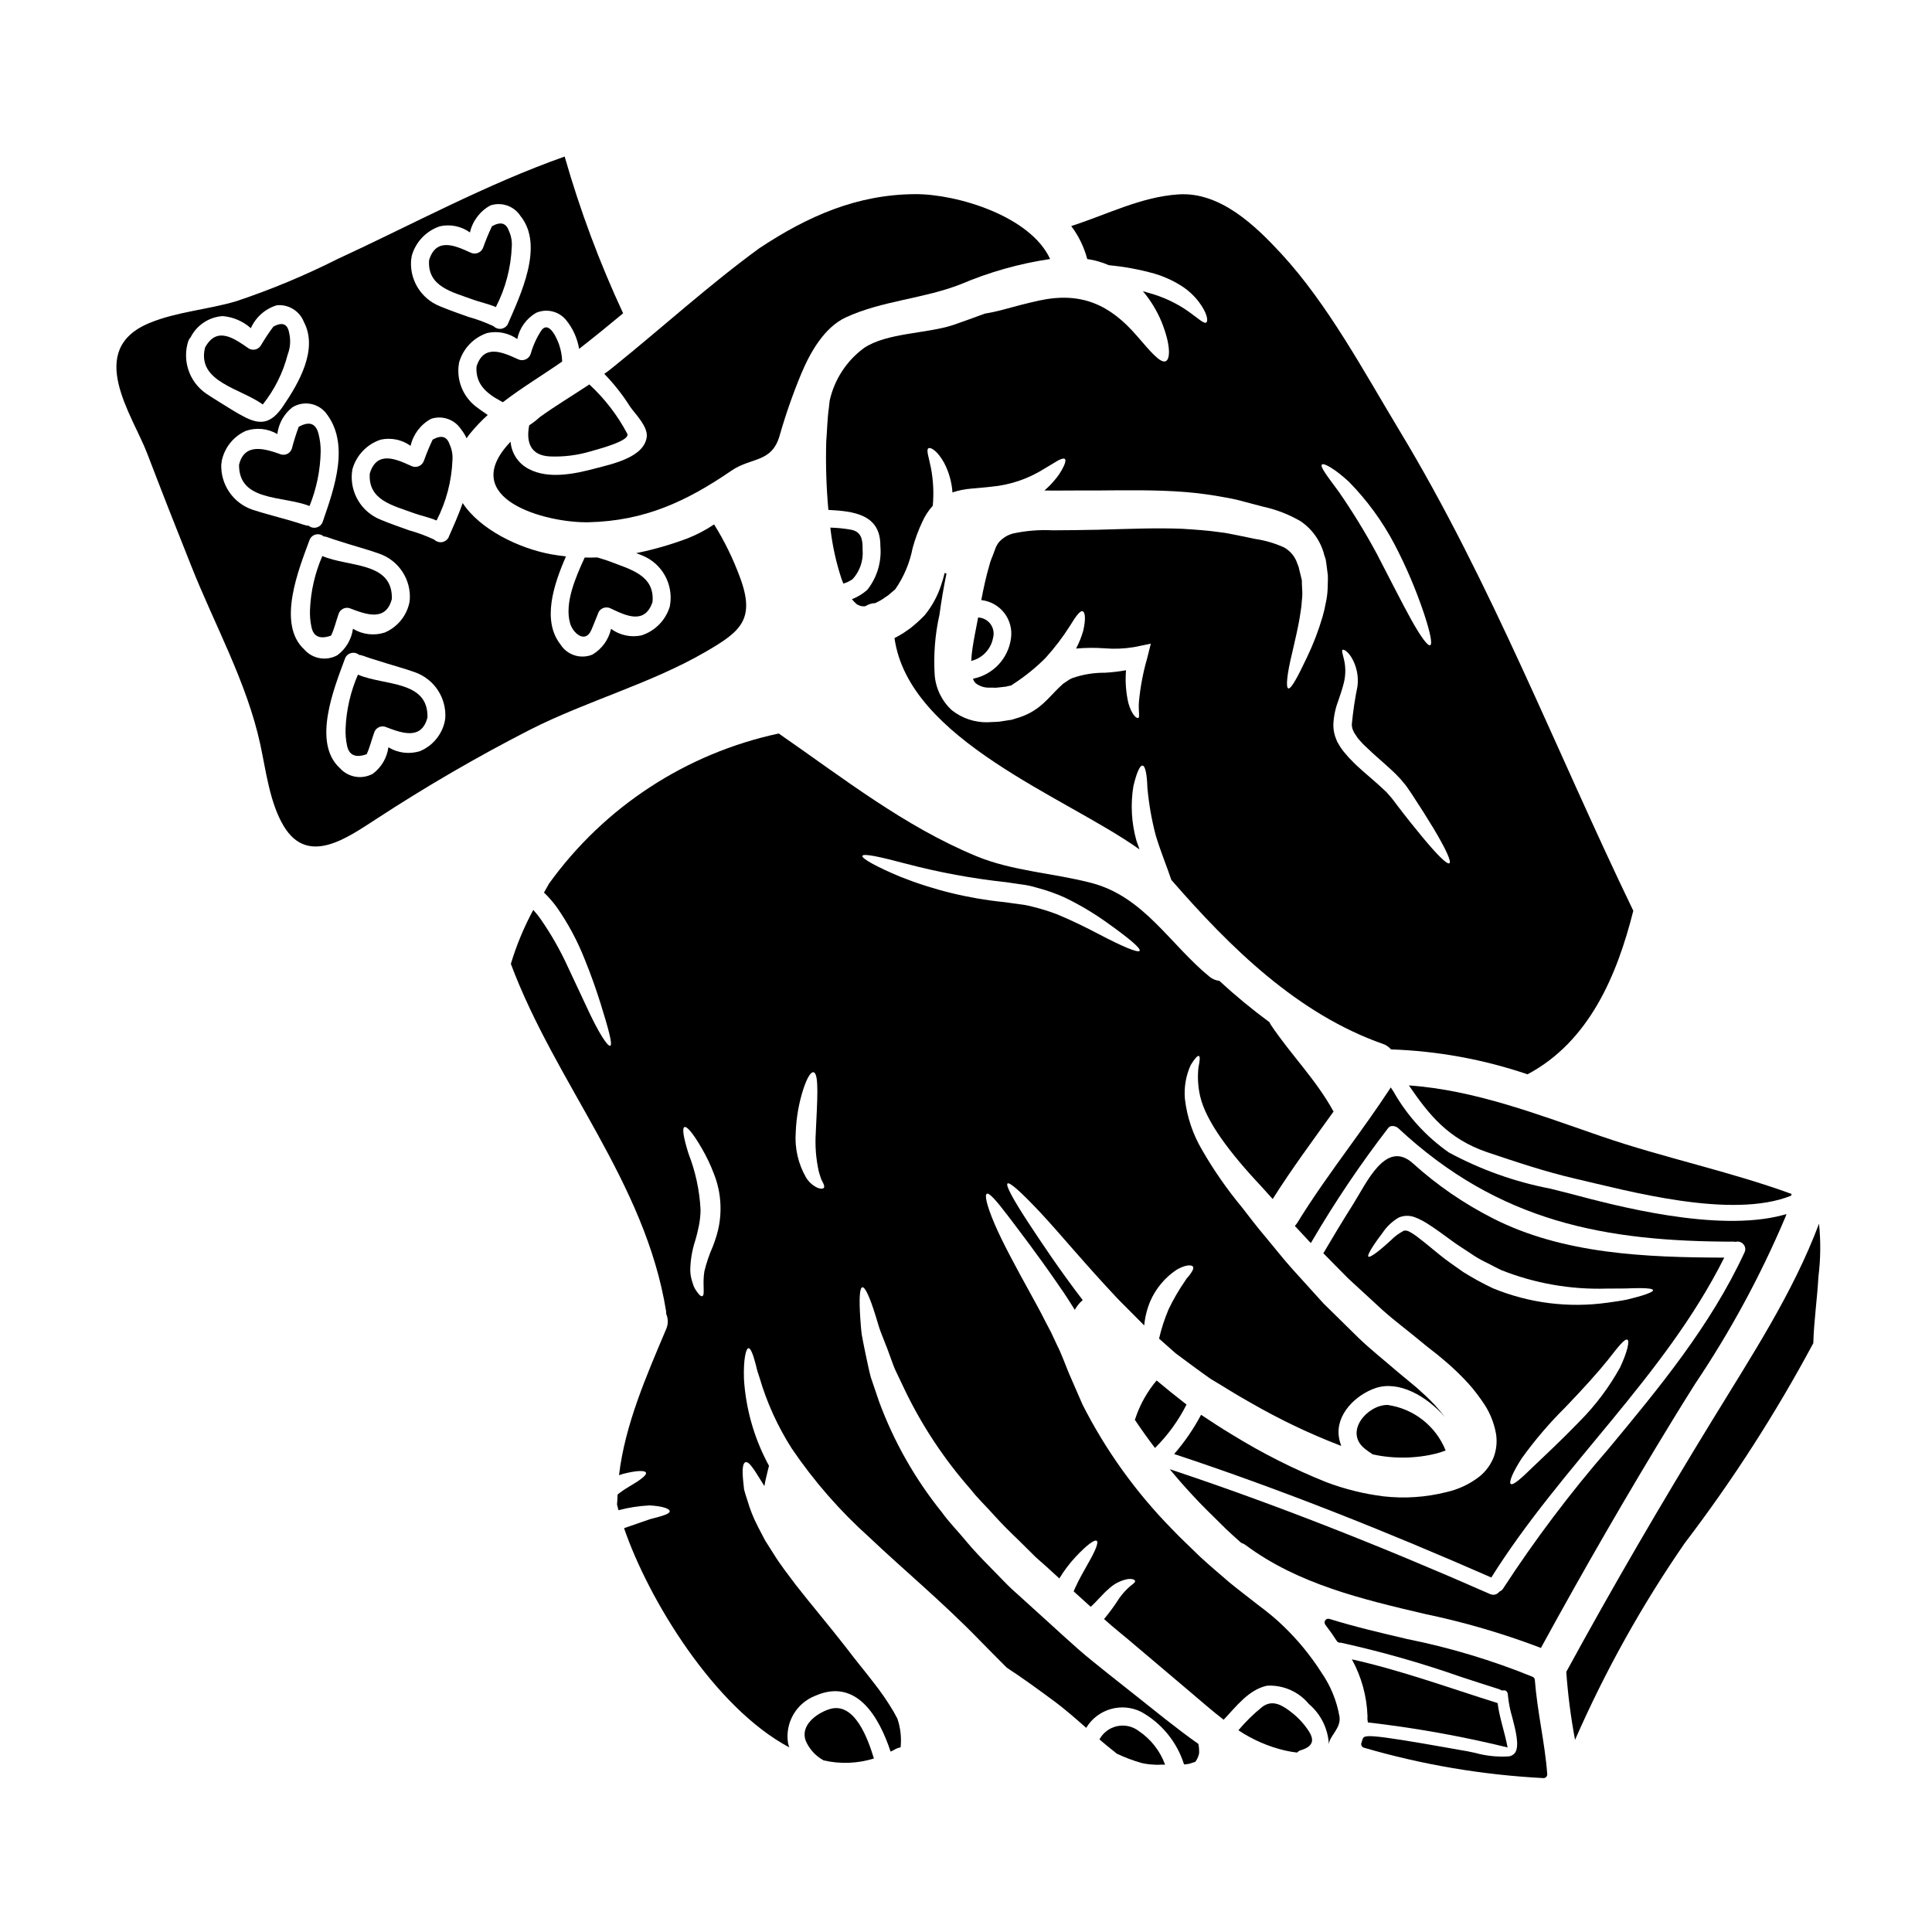 <?xml version="1.0" encoding="UTF-8"?>
<!-- Uploaded to: SVG Repo, www.svgrepo.com, Generator: SVG Repo Mixer Tools -->
<svg fill="#000000" width="800px" height="800px" version="1.1" viewBox="144 144 512 512" xmlns="http://www.w3.org/2000/svg">
 <g>
  <path d="m295.05 309.08c0.723 2.672 4.023 5.598 5.656 1.891 0.691-1.574 1.289-3.238 1.969-4.84v-0.004c0.68-1.102 2.102-1.473 3.234-0.852 3.898 1.855 8.988 4.367 11.02-1.758 0.629-7.168-6.066-8.66-11.414-10.75-0.879-0.348-2.043-0.66-3.234-1.039-1.102 0.031-2.199 0.062-3.332 0.031-2.469 5.356-5.34 12.051-3.898 17.32z"/>
  <path d="m287.54 231.45c-1.285 1.938-2.258 4.062-2.891 6.301-0.215 0.688-0.727 1.246-1.395 1.52-0.672 0.273-1.426 0.234-2.062-0.109-3.938-1.789-8.988-4.117-10.906 1.969-0.316 4.527 2.484 7.043 6.348 9.117 0.188 0.094 0.395 0.219 0.629 0.348 5-3.863 10.496-7.137 15.715-10.781-0.035-1.5-0.301-2.984-0.785-4.402-0.406-1.258-2.543-6.539-4.652-3.961z"/>
  <path d="m304.14 243.08c2.582 2.652 4.879 5.57 6.852 8.707 1.383 1.969 4.746 5.25 4.402 8.02-0.723 5.438-9.211 7.168-13.609 8.328-5.344 1.445-12.477 2.926-17.633 0.156h-0.004c-2.762-1.402-4.594-4.144-4.84-7.231-14.52 15.18 9.492 21.594 20.684 21.34 14.836-0.344 25.93-5.512 37.844-13.668 5.277-3.617 10.656-2.012 12.762-9.242 1.59-5.566 3.496-11.035 5.715-16.379 2.293-5.512 6.066-12.352 11.883-15.023 9.648-4.434 20.469-4.871 30.426-8.77 7.574-3.223 15.527-5.469 23.672-6.676-5.215-11.379-24.672-17.223-35.676-17.191-15.523 0.062-28.539 5.844-41.301 14.273-13.453 9.805-25.742 21.027-38.691 31.461-0.789 0.672-1.633 1.301-2.484 1.895z"/>
  <path d="m289.71 264.96c3.656 0.152 7.309-0.305 10.816-1.348 2.106-0.629 10.906-2.863 9.648-4.777v-0.004c-2.578-4.848-5.957-9.227-9.996-12.949-4.367 2.894-8.926 5.629-13.137 8.66-0.867 0.801-1.805 1.527-2.797 2.168-0.852 4.387 0.25 7.973 5.465 8.25z"/>
  <path d="m369.61 284.39c-1.836-0.332-3.695-0.523-5.562-0.566 0.031 0.188 0.031 0.395 0.062 0.566 0.527 4.379 1.484 8.695 2.859 12.887 0.156 0.473 0.348 0.91 0.535 1.383v-0.004c0.875-0.258 1.703-0.656 2.449-1.18 1.93-2.117 2.887-4.941 2.644-7.797 0.031-2.496-0.191-4.695-2.988-5.289z"/>
  <path d="m220.25 237.93c0.691-1.793 0.828-3.754 0.391-5.629-0.395-2.453-1.789-3.047-4.18-1.758-1.191 1.59-2.297 3.25-3.301 4.965-0.316 0.543-0.836 0.938-1.441 1.094-0.609 0.16-1.254 0.07-1.793-0.246-3.836-2.668-8.484-6.066-11.598-0.215-2.199 9.113 9.445 10.75 15.309 15.055h-0.004c3.117-3.906 5.371-8.426 6.617-13.266z"/>
  <path d="m269.38 223.41c1.602 0.598 4.023 1.102 6.035 1.969h-0.004c2.559-4.973 3.996-10.441 4.215-16.027 0.105-1.449-0.168-2.902-0.789-4.215-0.719-2.074-2.199-2.453-4.465-1.18-0.855 1.805-1.617 3.652-2.289 5.535-0.215 0.691-0.727 1.25-1.395 1.523-0.672 0.273-1.43 0.23-2.066-0.109-3.938-1.789-9.02-4.117-10.906 2.012-0.535 7.129 6.254 8.48 11.664 10.492z"/>
  <path d="m461.85 542.18c1.328 1.379 2.703 2.731 4.039 4.039 1.027 1.004 2.047 2.004 3.039 3.008 1.012 0.961 2.043 1.891 3.062 2.801l0.844 0.758 0.152 0.094v0.004c0.406 0.137 0.793 0.336 1.141 0.594 13.844 10.316 30.867 14.328 47.328 18.203 10.387 2.16 20.586 5.129 30.508 8.883l0.395 0.168 0.211-0.395c11.242-20.574 22.934-40.797 34.75-60.105 1.961-3.203 3.949-6.402 5.965-9.594v0.004c9.316-13.871 17.289-28.602 23.809-43.984l0.352-0.906-0.934 0.25c-17.535 4.699-44.648-2.543-56.234-5.629-1.77-0.461-3.602-0.914-5.457-1.379v0.004c-9.395-1.805-18.461-5.039-26.875-9.594-6.039-4.231-11.059-9.758-14.688-16.18l-0.695-1.047-0.395 0.621c-3.41 5.195-7.113 10.316-10.688 15.273-4.656 6.453-9.477 13.125-13.703 20.023-0.121 0.172-0.234 0.32-0.355 0.469l-0.27 0.332 0.438 0.465c1.086 1.18 2.199 2.391 3.344 3.59l0.453 0.473 0.332-0.559 0.004-0.004c6.09-10.406 12.836-20.41 20.191-29.961 0.242-0.301 0.602-0.48 0.984-0.492 0.594-0.031 1.172 0.164 1.625 0.547 26.766 24.969 54.957 30.086 89.062 30.098h0.004c0.102 0.035 0.207 0.051 0.312 0.051l0.152-0.02h0.004c0.727-0.172 1.492 0.086 1.965 0.664 0.531 0.586 0.648 1.438 0.297 2.144-8.98 19.434-22.719 35.992-36.004 52v-0.004c-10.176 11.719-19.531 24.125-27.996 37.133-0.203 0.324-0.504 0.578-0.859 0.719l-0.168 0.125v0.004c-0.555 0.719-1.531 0.961-2.359 0.59-29.707-13.07-57.723-24.008-83.273-32.547l-1.676-0.562 1.141 1.348c1.945 2.336 4.156 4.777 6.727 7.484z"/>
  <path d="m445.05 519.4c-0.066 0.297-0.172 0.582-0.316 0.848 1.664 2.481 3.457 4.996 5.344 7.477l0.004 0.004c3.391-3.359 6.211-7.242 8.359-11.504-2.754-2.137-5.406-4.273-7.922-6.379l-0.004-0.004c-2.383 2.828-4.234 6.066-5.465 9.559z"/>
  <path d="m507.79 529.43c5.586 1.211 11.379 1.125 16.926-0.25 0.848-0.246 1.664-0.5 2.391-0.789-1.277-3.188-3.375-5.984-6.078-8.105-2.707-2.117-5.922-3.488-9.324-3.965-5.406 0-11.473 7.106-6.102 11.535 0.703 0.562 1.434 1.086 2.188 1.574z"/>
  <path d="m407.17 313.05c0.344-1.258 0.098-2.606-0.672-3.66-0.773-1.055-1.984-1.699-3.289-1.746-0.062 0.285-0.094 0.566-0.156 0.852-0.535 2.754-0.977 4.934-1.32 7.227-0.188 1.18-0.285 2.363-0.348 3.43v-0.004c2.961-0.719 5.223-3.106 5.785-6.098z"/>
  <path d="m470.5 524.18c-2.754-1.637-5.512-3.461-8.203-5.25-1.973 3.727-4.367 7.219-7.137 10.402 28.34 9.367 56.68 20.715 84.051 32.723 18.641-29.738 45.953-53.246 61.73-84.773-20.652-0.062-42.652-0.883-61.355-10.434h0.004c-7.656-3.879-14.758-8.766-21.121-14.523-7.199-6.508-12.262 5.094-15.938 10.906-2.703 4.273-5.281 8.551-7.828 12.891 2.168 2.231 4.367 4.434 6.664 6.754 2.926 2.703 5.945 5.473 9.02 8.301 3.148 2.824 6.789 5.512 10.234 8.391 0.848 0.691 1.855 1.539 2.574 2.074 0.977 0.723 1.918 1.508 2.863 2.293v0.004c1.941 1.594 3.793 3.293 5.547 5.09 1.895 1.902 3.606 3.973 5.117 6.191 1.91 2.606 3.191 5.617 3.746 8.801 0.328 2.106 0.102 4.262-0.664 6.254-0.797 1.965-2.086 3.699-3.738 5.031-2.609 2.023-5.637 3.441-8.863 4.148-5.402 1.348-11 1.719-16.531 1.098-5.18-0.648-10.266-1.902-15.148-3.742-8.691-3.481-17.062-7.707-25.023-12.629zm102.85-17.82c-2.891 5.238-6.496 10.051-10.719 14.297-4.777 4.938-9.211 9.086-12.355 12.07-3.172 3.109-5.309 5-5.902 4.527-0.566-0.395 0.473-3.051 2.953-6.852 3.445-4.781 7.285-9.273 11.473-13.422 4.684-4.871 8.66-9.273 11.379-12.668 2.641-3.398 4.367-5.598 5.094-5.281 0.621 0.254 0.059 3.113-1.922 7.328zm-33.695-20.949c-2.707-1.277-5.336-2.715-7.871-4.305-2.262-1.633-4.328-2.953-6.481-4.746-1.969-1.602-3.801-3.148-5.469-4.402h0.004c-0.727-0.586-1.508-1.102-2.328-1.539-0.434-0.258-0.945-0.355-1.445-0.285-1.293 0.668-2.473 1.539-3.488 2.578-1.098 1.008-2.106 1.887-2.953 2.578-1.668 1.352-2.734 1.949-2.988 1.727-0.25-0.219 0.285-1.352 1.477-3.148 0.598-0.883 1.355-1.969 2.293-3.176 1.098-1.641 2.547-3.016 4.246-4.019 1.387-0.602 2.961-0.625 4.367-0.062 1.156 0.449 2.262 1.016 3.301 1.695 2.012 1.258 3.938 2.703 5.973 4.18 1.758 1.355 4.211 2.828 6.41 4.328 1.121 0.719 2.285 1.359 3.492 1.918 1.18 0.598 2.328 1.227 3.582 1.828 8.879 3.539 18.391 5.219 27.945 4.93 1.855 0 3.543-0.031 5.062-0.031 1.477-0.062 2.797-0.094 3.863-0.094 2.137 0 3.367 0.188 3.43 0.535 0.062 0.348-1.07 0.883-3.148 1.508-1.035 0.316-2.293 0.629-3.801 1.008-1.508 0.316-3.238 0.535-5.188 0.82v-0.004c-10.258 1.438-20.711 0.121-30.285-3.82z"/>
  <path d="m228.98 263.77c0.027-1.566-0.152-3.133-0.535-4.652-0.688-2.926-2.422-3.582-5.277-2.012h-0.004c-0.691 1.863-1.289 3.762-1.793 5.688-0.164 0.602-0.562 1.113-1.105 1.422-0.539 0.305-1.184 0.383-1.785 0.215-4.305-1.543-9.684-3.207-11.129 2.731-0.094 9.84 11.598 8.145 18.668 10.938l0.004 0.004c1.844-4.559 2.848-9.414 2.957-14.332z"/>
  <path d="m452.93 239.72c-1.383 0.598-3.898-2.363-7.543-6.602-7.199-8.391-14.84-11.852-25.898-9.492-3.43 0.754-6.664 1.602-9.492 2.391-1.656 0.453-3.336 0.82-5.031 1.102-2.754 1.004-5.512 2.043-8.391 3.016-6.883 2.293-17.664 2.043-23.617 6.098-4.609 3.391-7.836 8.336-9.082 13.926-0.062 0.66-0.125 1.258-0.219 1.969-0.395 2.703-0.441 5.66-0.691 8.863h-0.004c-0.172 6.051 0.02 12.105 0.566 18.137 6.57 0.348 13.863 1.102 13.777 9.555 0.383 4.176-0.855 8.34-3.461 11.629-1.195 1.07-2.582 1.914-4.086 2.481 0.402 0.492 0.844 0.945 1.324 1.355 0.406 0.242 0.852 0.414 1.316 0.5 0.312 0.047 0.629 0.047 0.941 0 0.77-0.496 1.66-0.777 2.578-0.816 0.219-0.086 0.43-0.191 0.629-0.312 0.438-0.195 0.859-0.43 1.262-0.691l1.574-1.066c0.625-0.535 1.223-1.07 1.855-1.574l-0.004-0.004c2.289-3.281 3.863-7.008 4.621-10.938 0.648-2.371 1.5-4.684 2.547-6.91 0.695-1.578 1.641-3.031 2.797-4.309 0.309-3.371 0.141-6.766-0.5-10.09-0.535-2.703-1.324-4.777-0.629-5.156 0.598-0.312 2.328 0.66 4.117 3.836h-0.004c1.285 2.441 2.047 5.121 2.234 7.875 1.609-0.531 3.277-0.871 4.965-1.004 1.789-0.156 3.707-0.316 5.277-0.504h0.004c4.953-0.445 9.734-2.051 13.957-4.684 1.539-0.914 2.828-1.695 3.769-2.262 0.945-0.504 1.574-0.629 1.824-0.395 0.246 0.234 0.156 0.883-0.281 1.855v-0.004c-0.672 1.434-1.555 2.758-2.609 3.938-0.77 0.926-1.621 1.777-2.547 2.547 0.789 0 1.574 0.031 2.328 0.031 4.023-0.031 7.981-0.031 11.879-0.031 7.703-0.062 15.465-0.188 22.914 0.395v-0.004c3.668 0.297 7.32 0.789 10.938 1.477 1.75 0.297 3.481 0.691 5.188 1.184 1.633 0.441 3.203 0.852 4.777 1.254 3.469 0.754 6.801 2.051 9.867 3.836 3.141 2.133 5.383 5.344 6.297 9.023l0.188 0.562 0.094 0.316 0.062 0.156 0.062 0.316c0 0.062 0.156 1.066 0.156 1.066 0.094 0.66 0.156 1.289 0.25 1.969l0.125 0.941 0.008 1.195c-0.031 0.75-0.031 1.508-0.062 2.262-0.047 1.355-0.227 2.703-0.535 4.023-0.211 1.176-0.484 2.34-0.816 3.484-1.074 3.672-2.445 7.25-4.098 10.695-2.637 5.566-4.242 8.484-4.965 8.301-0.719-0.184-0.395-3.711 1.066-9.652 0.629-2.957 1.602-6.539 2.168-10.594v0.004c0.18-1.02 0.297-2.047 0.348-3.082 0.129-1.031 0.152-2.074 0.062-3.109-0.031-0.473-0.031-0.945-0.062-1.449v-0.723l-0.219-0.941c-0.156-0.629-0.316-1.254-0.473-1.918l-0.188-0.82-0.062-0.094-0.062-0.188-0.152-0.375h-0.004c-0.574-1.887-1.859-3.481-3.586-4.434-2.394-1.082-4.926-1.828-7.523-2.215-1.574-0.316-3.148-0.629-4.746-0.977-1.543-0.285-3.082-0.66-4.684-0.82-3.176-0.473-6.539-0.688-9.965-0.91-6.945-0.285-14.301 0.031-22.254 0.25-4.023 0.062-7.762 0.152-12.035 0.152l-0.004 0.004c-3.562-0.195-7.137 0.094-10.625 0.852-0.832 0.223-1.617 0.582-2.328 1.07-0.512 0.348-0.977 0.758-1.383 1.223-0.184 0.242-0.352 0.496-0.5 0.758l-0.25 0.441c-0.031 0.062-0.598 1.602-0.598 1.602-0.395 1.129-0.914 2.137-1.18 3.328-0.883 3.019-1.543 6.07-2.137 9.211h-0.008c2.41 0.262 4.609 1.492 6.094 3.406 1.484 1.914 2.125 4.352 1.781 6.75-0.719 5.348-4.762 9.645-10.059 10.684 0.129 0.445 0.363 0.852 0.691 1.184 0.961 0.746 2.144 1.164 3.363 1.18h1.18l0.598 0.031 0.82-0.062 1.633-0.188 0.395-0.031v-0.004c0.203-0.039 0.398-0.094 0.594-0.156 0.277-0.035 0.551-0.086 0.82-0.156 0.25-0.188 0.504-0.348 0.789-0.535h-0.004c3.004-1.957 5.797-4.223 8.328-6.758 2.398-2.644 4.566-5.488 6.473-8.504 1.539-2.516 2.703-4.148 3.394-3.863 0.688 0.285 0.82 2.168 0.125 5.184-0.469 1.621-1.098 3.191-1.887 4.684 2.519-0.223 5.055-0.246 7.578-0.062 2.59 0.215 5.195 0.109 7.762-0.316l4.465-0.91-0.973 3.898c-1.086 3.758-1.812 7.609-2.172 11.504-0.188 2.391 0.312 4.18-0.219 4.305-0.395 0.094-1.668-0.754-2.578-3.961v0.004c-0.656-2.856-0.867-5.789-0.629-8.707-1.84 0.328-3.699 0.547-5.562 0.656-2.945-0.027-5.875 0.449-8.66 1.418-0.219 0.125-0.598 0.25-0.723 0.348l-1.18 0.789-0.594 0.395-0.348 0.348-0.691 0.629c-1.223 1.18-2.453 2.637-4.273 4.305l-0.004-0.004c-2.027 1.824-4.453 3.148-7.086 3.867l-1.004 0.316-0.125 0.031c-0.031 0-0.316 0.062-0.316 0.062-0.062 0-0.25 0.031-0.25 0.031l-0.395 0.062-1.602 0.25-0.82 0.125-1.035 0.059-2.168 0.094v0.004c-3.356 0.027-6.625-1.082-9.273-3.152-2.644-2.398-4.285-5.711-4.586-9.27-0.352-5.398 0.074-10.82 1.258-16.098 0.469-3.426 1.066-7.086 1.855-10.875-0.164-0.047-0.32-0.109-0.473-0.188-0.25 1.008-0.566 2.074-0.914 3.148-0.949 2.945-2.441 5.684-4.402 8.078-1.168 1.211-2.418 2.348-3.738 3.394l-1.574 1.098c-0.441 0.348-1.387 0.82-2.043 1.227-0.219 0.125-0.395 0.188-0.629 0.316 3.738 27.027 45.418 42.117 64.75 55.891v0.004c0.055-0.008 0.109 0.004 0.16 0.031-0.25-0.719-0.535-1.414-0.789-2.199v-0.004c-1.324-4.699-1.605-9.633-0.816-14.457 0.82-3.461 1.695-5.535 2.422-5.473 0.723 0.062 1.18 2.293 1.289 5.816v0.004c0.379 4.266 1.113 8.492 2.199 12.637 1.352 4.496 3.078 8.582 4.148 11.848 15.621 17.949 33.457 35.52 56.105 43.473 0.82 0.277 1.547 0.777 2.106 1.441 12.316 0.418 24.508 2.641 36.18 6.602 16.312-8.66 23.73-26.184 28.035-43.344-20.496-42.434-37.562-86.848-61.953-127.23-9.445-15.652-18.895-33.383-31.309-46.867-6.848-7.418-16.215-16.504-27.312-15.742-9.965 0.66-18.988 5.375-28.383 8.391h0.004c1.965 2.609 3.406 5.578 4.242 8.738 1.973 0.281 3.894 0.832 5.719 1.633 4.082 0.379 8.121 1.125 12.07 2.231 2.469 0.73 4.828 1.789 7.012 3.152 1.816 1.133 3.414 2.578 4.723 4.273 2.293 3.019 2.547 5.062 2.043 5.512-0.594 0.5-2.293-1.18-4.648-2.828v-0.004c-3.227-2.289-6.836-3.981-10.66-5-0.5-0.156-1.004-0.316-1.508-0.441 2.055 2.434 3.719 5.172 4.938 8.113 2.398 5.914 2.398 9.871 1.105 10.438zm75.18 133.04c-0.566 0.473-3.266-2.231-7.199-6.977-1.949-2.363-4.242-5.188-6.691-8.426-0.594-0.75-1.223-1.695-1.855-2.363l-0.91-1.039-1.102-1.039c-1.508-1.414-3.234-2.859-5.031-4.434-0.879-0.816-1.758-1.539-2.606-2.418l-1.258-1.289-1.32-1.539v0.004c-0.371-0.461-0.719-0.945-1.039-1.445l-0.395-0.691-0.219-0.348c-0.121-0.199-0.215-0.41-0.281-0.629-0.566-1.258-0.855-2.617-0.852-3.992 0.074-2.152 0.5-4.281 1.262-6.297 0.594-1.727 1.098-3.238 1.445-4.59h-0.004c0.566-2.055 0.617-4.219 0.16-6.297-0.348-1.539-0.754-2.578-0.395-2.754 0.285-0.125 1.18 0.285 2.231 1.855v-0.004c1.445 2.34 2.047 5.102 1.695 7.828-0.684 3.344-1.184 6.723-1.504 10.121 0.008 0.691 0.191 1.367 0.535 1.969 0.012 0.055 0.031 0.105 0.062 0.156l0.188 0.285 0.438 0.66c0.246 0.434 0.555 0.832 0.914 1.18l0.883 0.977 1.129 1.066c0.754 0.754 1.633 1.512 2.453 2.262 1.727 1.543 3.457 3.019 5.117 4.652h-0.004c0.852 0.84 1.648 1.734 2.387 2.672 0.754 0.945 1.227 1.758 1.828 2.609 2.231 3.394 4.18 6.477 5.75 9.086 3.129 5.238 4.781 8.73 4.195 9.199zm-33.781-105.66c0.469-0.469 3.297 1.039 7.133 4.559 4.805 4.898 8.871 10.465 12.07 16.531 3.113 5.949 5.746 12.133 7.875 18.5 1.605 4.871 2.262 8.02 1.605 8.301-0.656 0.285-2.547-2.328-5.031-6.789-2.484-4.465-5.598-10.719-9.148-17.508-3.055-5.664-6.422-11.152-10.086-16.441-2.973-4.039-5.016-6.617-4.418-7.152z"/>
  <path d="m618.8 460.41c-16.469-6.008-33.664-9.523-50.258-15.211s-33.539-12.324-51.168-13.547c5.375 7.871 10.465 14.168 20.652 17.664 7.668 2.578 15.496 5.215 23.414 7.043 13.988 3.234 41.426 10.844 57.207 4.523 0.059-0.16 0.09-0.316 0.152-0.473z"/>
  <path d="m626.06 468.29c-6.981 18.547-17.949 35.141-28.289 52.082-13.383 21.848-26.438 44.195-38.695 66.699h0.004c0.43 6.043 1.203 12.055 2.324 18.012 7.996-18.273 17.734-35.738 29.074-52.145 12.75-16.734 24.141-34.453 34.07-52.996 0.156-5.879 1.039-11.758 1.355-17.633 0.586-4.652 0.637-9.355 0.156-14.02z"/>
  <path d="m330.95 316.76c9.27-5.375 13.383-8.551 9.086-19.93v0.004c-1.789-4.84-4.062-9.484-6.793-13.863-2.188 1.473-4.527 2.707-6.977 3.68-4.445 1.676-9.02 2.992-13.676 3.938 0.566 0.219 1.133 0.395 1.695 0.656h0.004c5.07 2.098 8.082 7.359 7.324 12.797 0 0.031-0.031 0.031-0.031 0.062-0.008 0.188-0.027 0.379-0.062 0.562-1.082 3.68-3.922 6.578-7.578 7.734-2.797 0.574-5.707-0.059-8.012-1.746-0.629 2.859-2.418 5.328-4.938 6.82-3.094 1.273-6.656 0.148-8.453-2.672-4.969-6.348-1.824-15.844 1.445-23.355-1.32-0.156-2.637-0.312-3.961-0.562-8.391-1.543-18.762-6.477-23.414-13.578-1.18 3.426-2.672 6.633-3.801 9.242l-0.004-0.004c-0.375 0.625-1.02 1.043-1.742 1.133-0.723 0.094-1.449-0.152-1.969-0.664-2.156-1.016-4.394-1.848-6.691-2.481-2.543-0.914-5.09-1.793-7.574-2.828-5.082-2.039-8.172-7.227-7.543-12.668 0.031-0.062 0.031-0.094 0.062-0.156-0.023-0.16-0.012-0.32 0.031-0.473 1.023-3.711 3.828-6.668 7.477-7.891 2.766-0.609 5.656-0.016 7.953 1.637 0.695-3.062 2.676-5.676 5.438-7.168 2.981-0.973 6.238 0.172 7.953 2.797 0.578 0.727 1.062 1.52 1.445 2.363 0.324-0.496 0.684-0.969 1.066-1.418 1.395-1.695 2.914-3.285 4.547-4.754-1.285-0.848-2.422-1.695-3.176-2.262-3.336-2.606-5.055-6.773-4.527-10.973 0.031-0.062 0.031-0.094 0.062-0.152-0.02-0.156-0.008-0.32 0.035-0.473 1.027-3.703 3.832-6.652 7.477-7.871 2.758-0.602 5.644-0.02 7.949 1.605 0.598-2.926 2.418-5.453 5-6.945 2.738-1.191 5.934-0.453 7.871 1.82 1.836 2.223 3.051 4.887 3.523 7.731 3.938-3.078 7.824-6.219 11.664-9.426-6.25-13.418-11.43-27.309-15.496-41.543-20.902 7.387-40.234 17.949-60.32 27.223-8.609 4.332-17.516 8.039-26.656 11.098-7.477 2.231-15.781 2.797-22.973 5.754-17.32 7.086-4.527 24.48-0.66 34.668 3.801 9.93 7.68 19.828 11.633 29.699 6.16 15.59 14.773 30.93 18.32 47.371 1.512 6.981 2.484 15.434 6.223 21.648 6.414 10.656 16.883 3.019 24.484-1.887 13.172-8.613 26.793-16.523 40.801-23.699 15.023-7.617 31.996-12.207 46.457-20.602zm-77.934-104.3c0.031-0.062 0.031-0.094 0.062-0.156-0.02-0.156-0.008-0.316 0.031-0.469 1.027-3.703 3.832-6.656 7.481-7.871 2.762-0.609 5.652-0.016 7.949 1.633 0.699-3.059 2.68-5.668 5.441-7.164 2.977-0.973 6.238 0.172 7.949 2.797 6.379 7.871-0.031 21-3.398 28.762-0.367 0.629-1.012 1.051-1.734 1.145-0.727 0.094-1.453-0.156-1.973-0.676-2.152-1.016-4.391-1.848-6.691-2.481-2.547-0.91-5.09-1.789-7.574-2.828l0.004-0.004c-5.109-2.031-8.215-7.246-7.566-12.703zm-59.039 21.812v0.004c0.117-0.352 0.312-0.672 0.566-0.941 1.648-3.207 4.856-5.316 8.453-5.566 2.777 0.227 5.402 1.352 7.481 3.207 1.305-2.934 3.82-5.152 6.891-6.082 3.109-0.289 6.035 1.52 7.168 4.43 3.863 7.32-1.414 16.281-5.512 22.312-3.148 4.684-5.977 4.871-9.652 3.148l0.004 0.004c-1.316-0.645-2.598-1.359-3.836-2.141-2.293-1.414-4.621-2.828-6.852-4.305-4.555-3.106-6.492-8.855-4.75-14.086zm24.797 47.086c-2.609-0.754-5.219-1.414-7.797-2.262v0.004c-5.199-1.742-8.602-6.731-8.328-12.203 0.031-0.125 0.062-0.219 0.094-0.348-0.016-0.094-0.016-0.188 0-0.281 0.691-3.559 3.062-6.559 6.359-8.062 2.781-0.969 5.848-0.668 8.391 0.82 0.34-2.797 1.777-5.348 3.992-7.086 2.859-1.766 6.578-1.191 8.77 1.355 6.633 8.203 2.363 19.992-0.688 28.855v-0.004c-0.227 0.797-0.852 1.414-1.648 1.633s-1.648 0.004-2.25-0.562c0.246 0.395-2.231-0.504-2.754-0.66-1.383-0.43-2.766-0.836-4.176-1.215zm5.902 34.793c-7.449-6.758-1.445-21.434 1.285-28.855l0.004 0.004c0.227-0.805 0.863-1.43 1.672-1.641 0.809-0.211 1.668 0.02 2.262 0.605-0.504-0.473 2.137 0.566 2.668 0.719 1.418 0.441 2.797 0.883 4.211 1.324 2.578 0.789 5.188 1.508 7.734 2.422h0.004c5.168 1.805 8.484 6.859 8.074 12.32 0 0.125-0.062 0.188-0.062 0.285 0 0.094 0 0.219-0.031 0.348v-0.004c-0.754 3.559-3.191 6.523-6.539 7.953-2.816 0.906-5.894 0.543-8.422-1.004-0.375 2.793-1.859 5.316-4.117 7.004-2.914 1.621-6.562 1-8.773-1.496zm37.246 18.594c-0.031 0.125 0 0.219-0.031 0.348-0.754 3.559-3.191 6.523-6.535 7.949-2.82 0.91-5.898 0.543-8.426-1.008-0.375 2.797-1.859 5.324-4.117 7.012-2.898 1.605-6.523 0.992-8.738-1.477-7.449-6.758-1.449-21.434 1.285-28.855h0.004c0.227-0.805 0.863-1.43 1.672-1.645s1.668 0.016 2.266 0.605c-0.504-0.469 2.137 0.566 2.672 0.723l4.211 1.324c2.578 0.789 5.188 1.508 7.734 2.418 5.172 1.809 8.484 6.859 8.074 12.324-0.008 0.125-0.07 0.203-0.07 0.281z"/>
  <path d="m363.61 597.01c-3.332 1.129-7.609 4.305-6.066 8.359 0.961 2.195 2.621 4.012 4.727 5.156 4.406 1.012 9.004 0.836 13.324-0.504-1.52-5-5.113-15.402-11.984-13.012z"/>
  <path d="m258.66 260.5c-0.855 1.805-1.621 3.652-2.293 5.531-0.215 0.691-0.727 1.25-1.398 1.523-0.668 0.273-1.426 0.234-2.062-0.109-3.938-1.789-9.02-4.117-10.906 2.012-0.535 7.168 6.254 8.516 11.664 10.531 1.602 0.594 4.023 1.098 6.035 1.949h-0.004c2.559-4.973 3.996-10.445 4.211-16.031 0.105-1.449-0.168-2.898-0.785-4.211-0.723-2.074-2.199-2.453-4.461-1.195z"/>
  <path d="m445.77 602.73c-1.625-1.242-3.715-1.707-5.715-1.277-2.004 0.426-3.715 1.711-4.691 3.508 1.258 1.07 2.484 2.106 3.773 3.113 0.285 0.25 0.562 0.438 0.816 0.656v0.004c2.117 1.004 4.316 1.832 6.57 2.481 1.113 0.254 2.254 0.402 3.394 0.441 0.555 0.047 1.113 0.047 1.664 0h1.184c-1.324-3.644-3.773-6.769-6.996-8.926z"/>
  <path d="m550.75 589.2c-0.023-0.363-0.25-0.68-0.582-0.828-10.746-4.375-21.883-7.727-33.258-10.012-6.824-1.598-13.883-3.242-20.598-5.332-0.41-0.133-0.855 0.02-1.102 0.371-0.254 0.359-0.242 0.836 0.027 1.184 1.18 1.543 2.168 2.953 3.035 4.301 0.184 0.281 0.496 0.453 0.828 0.453h0.277c10.688 2.359 21.227 5.356 31.555 8.973 3.523 1.156 7.055 2.316 10.605 3.43 0.211 0.195 0.5 0.289 0.785 0.242 0.309-0.07 0.633-0.004 0.891 0.184 0.27 0.289 0.41 0.676 0.395 1.074 0.188 1.973 0.57 3.918 1.141 5.816 0.922 3.543 1.969 7.586 0.789 9.402h-0.004c-0.398 0.574-1.031 0.938-1.727 1.004-3.019 0.188-6.051-0.133-8.965-0.949-1.406-0.301-2.754-0.586-3.914-0.746-0.285-0.043-1.074-0.184-2.207-0.395-23.086-4.106-23.223-3.641-23.652-2.383-0.039 0.164-0.086 0.324-0.145 0.477-0.055 0.164-0.105 0.328-0.152 0.484h-0.004c-0.07 0.254-0.035 0.523 0.098 0.754 0.129 0.227 0.348 0.395 0.602 0.461 15.488 4.516 31.449 7.219 47.562 8.051h0.027c0.266 0 0.523-0.109 0.707-0.301 0.191-0.203 0.293-0.477 0.273-0.754-0.316-4.219-0.996-8.438-1.652-12.52-0.66-4.082-1.312-8.285-1.637-12.441z"/>
  <path d="m486.41 597.92c-2.363-1.887-5.062-3.676-7.871-1.602-2.316 1.859-4.441 3.945-6.352 6.223 3.746 2.496 7.906 4.309 12.289 5.344 1.078 0.254 2.172 0.441 3.269 0.562 0.27-0.301 0.617-0.52 1.004-0.625 2.926-0.914 3.801-2.391 2.106-5.031-1.199-1.859-2.703-3.508-4.445-4.871z"/>
  <path d="m506.5 600.46c12.469 1.434 24.832 3.648 37.023 6.633-0.719-3.961-2.137-7.762-2.641-11.758-12.855-4.023-25.488-8.66-38.629-11.594l0.004-0.004c2.555 4.641 3.977 9.824 4.148 15.121 0 0.219-0.031 0.441-0.031 0.66 0.031 0.277 0.094 0.594 0.125 0.941z"/>
  <path d="m484.11 574.94c-1.004-0.977-2.043-1.918-3.148-2.828l-1.637-1.32-1.855-1.418c-2.484-1.969-5.031-3.863-7.606-5.973-2.578-2.231-5.25-4.465-7.797-6.82-2.484-2.453-5.094-4.84-7.543-7.418h0.004c-9.504-9.688-17.469-20.773-23.617-32.875-1.254-2.859-2.453-5.656-3.644-8.359-1.07-2.609-2.043-5.34-3.148-7.477-0.531-1.18-1.066-2.262-1.574-3.367-0.598-1.129-1.18-2.231-1.727-3.297-1.07-2.172-2.231-4.215-3.301-6.195-4.367-7.918-7.918-14.488-9.961-19.285-2.043-4.797-2.672-7.606-2.043-7.949 0.629-0.348 2.578 1.855 5.625 5.875 3.047 4.023 7.516 9.84 12.762 17.414 1.324 1.887 2.672 3.863 4.027 6.035 0.285 0.473 0.594 0.945 0.91 1.449l-0.008-0.008c0.207-0.371 0.438-0.73 0.695-1.07 0.406-0.562 0.879-1.066 1.414-1.508-6.41-8.359-11.094-15.496-14.52-20.684-4.023-6.16-5.973-9.805-5.406-10.234 0.562-0.43 3.617 2.293 8.66 7.668 5.043 5.371 11.809 13.641 20.652 23.012 2.203 2.219 4.496 4.531 6.902 6.941 0.211-2.231 0.762-4.414 1.633-6.477 1.473-3.336 3.859-6.191 6.887-8.23 2.328-1.387 3.992-1.418 4.402-0.883 0.188 0.316 0.062 0.82-0.348 1.445h-0.004c-0.234 0.383-0.496 0.754-0.785 1.102-0.387 0.379-0.715 0.812-0.977 1.285-1.641 2.367-3.086 4.856-4.328 7.453-1.078 2.519-1.926 5.133-2.543 7.805 1.418 1.258 2.894 2.547 4.367 3.867 2.988 2.195 6.035 4.523 9.273 6.785 3.426 2.012 6.727 4.184 10.496 6.258v0.004c7.613 4.402 15.559 8.207 23.762 11.375 0.137 0.023 0.27 0.066 0.395 0.125-0.297-0.738-0.504-1.508-0.625-2.297-0.945-6.035 4.492-11.25 9.711-13.012 6.129-2.074 13.516 2.074 18.422 7.734-0.883-1.133-1.828-2.262-2.828-3.367-1.477-1.574-3.082-3.047-4.723-4.496-1.758-1.445-3.488-2.891-5.215-4.328-3.43-2.984-6.883-5.688-10.094-8.77-3.207-3.148-6.32-6.207-9.336-9.176-2.793-3.082-5.531-6.102-8.141-8.988-2.609-2.891-4.938-5.902-7.262-8.66-2.328-2.754-4.465-5.562-6.41-8.078l-0.004 0.004c-3.871-4.688-7.344-9.688-10.375-14.957-2.449-4.137-4-8.742-4.559-13.516-0.277-3.09 0.254-6.199 1.539-9.023 1.102-1.789 1.824-2.547 2.168-2.391 0.348 0.156 0.25 1.258-0.125 3.051v0.004c-0.277 2.574-0.121 5.176 0.473 7.699 1.574 6.602 7.672 14.777 16.598 24.266l2.606 2.894c5.031-7.981 10.66-15.559 16.156-23.223-0.031-0.031-0.094-0.062-0.125-0.125-4.527-8.266-11.254-14.957-16.5-22.789v-0.004c-0.148-0.23-0.281-0.473-0.395-0.727-4.621-3.406-9.055-7.062-13.273-10.957-0.961-0.098-1.871-0.48-2.609-1.098-10.465-8.551-17.32-21.156-31.242-24.832-9.93-2.609-20.996-3.148-30.488-7.086-19.109-7.871-35.52-20.836-52.426-32.531h-0.004c-24.527 5.254-46.227 19.438-60.883 39.793-0.441 0.754-0.883 1.574-1.324 2.363 1.25 1.191 2.387 2.496 3.398 3.898 2.992 4.285 5.469 8.91 7.383 13.773 1.789 4.367 3.148 8.359 4.211 11.727 2.074 6.691 3.238 10.844 2.578 11.188-0.66 0.344-3.109-3.426-6.066-9.84-1.477-3.148-3.238-6.914-5.188-11.062v-0.004c-2.019-4.418-4.426-8.645-7.195-12.633-0.594-0.867-1.254-1.684-1.965-2.453-2.457 4.555-4.449 9.344-5.941 14.301 11.914 31.844 35.613 57.773 41.145 92.066 0.027 0.238 0.035 0.48 0.031 0.719 0.551 1.262 0.551 2.699 0 3.961-5.184 12.293-10.938 25.336-12.508 38.758 0.395-0.125 0.723-0.219 1.07-0.348 3.582-0.914 5.781-0.977 6.066-0.316s-1.633 2.043-4.59 3.769v0.004c-1.023 0.598-2 1.273-2.926 2.016 0 0.625-0.094 1.285-0.094 1.918v-0.004c-0.004 0.242-0.027 0.484-0.062 0.723l0.395 1.512h-0.004c2.688-0.699 5.434-1.121 8.203-1.262 3.398 0.156 5.344 0.883 5.375 1.508 0.062 0.754-2.012 1.324-5.117 2.109-1.824 0.594-4.211 1.477-6.981 2.418 6.481 18.926 23.922 47.527 43.789 58.086h0.004c-0.148-0.383-0.262-0.777-0.348-1.18-0.812-5.328 2.176-10.512 7.195-12.48 11.02-4.871 16.977 5.691 19.996 14.777 0.406-0.176 0.801-0.375 1.18-0.602 0.461-0.254 0.961-0.434 1.477-0.535 0.254-2.555-0.035-5.133-0.848-7.57-0.316-0.598-0.66-1.227-1.008-1.859h0.004c-1.652-2.785-3.492-5.453-5.512-7.981-2.137-2.797-4.496-5.594-6.981-8.895-4.496-5.781-9.273-11.414-13.453-16.75-2.043-2.754-4.055-5.281-5.723-7.984-0.816-1.285-1.633-2.578-2.387-3.769-0.691-1.32-1.324-2.578-1.969-3.769l0.004-0.008c-1.137-2.188-2.051-4.484-2.734-6.852-0.348-1.039-0.66-2.012-0.883-2.894-0.094-0.852-0.188-1.664-0.25-2.391-0.285-2.891-0.094-4.59 0.598-4.809 1.039-0.395 2.516 2.293 5.031 6.297 0.094-0.566 0.219-1.102 0.316-1.605 0.312-1.383 0.625-2.609 0.91-3.769-0.156-0.285-0.316-0.566-0.441-0.82-3.59-6.848-5.699-14.379-6.191-22.094-0.188-5.34 0.535-8.172 1.18-8.234 0.375-0.062 0.789 0.629 1.254 1.969 0.219 0.691 0.473 1.512 0.723 2.484l0.004-0.004c0.234 1.113 0.551 2.207 0.941 3.273 1.949 6.684 4.852 13.055 8.609 18.918 5.879 8.656 12.793 16.562 20.59 23.543 8.66 8.238 19.172 16.926 29.168 27.223 2.422 2.484 4.84 4.902 7.195 7.262 3.867 2.516 8.176 5.625 12.922 9.148 2.793 2.106 5.469 4.465 8.109 6.785v-0.004c3.016-4.992 9.363-6.836 14.586-4.231 5.422 3.023 9.48 8.004 11.344 13.926 0.445-0.02 0.887-0.074 1.324-0.156 0.656-0.188 1.18-0.395 1.664-0.535 0.504-0.668 0.848-1.441 1.004-2.266 0.031-0.828-0.031-1.66-0.188-2.477-2.984-2.078-5.875-4.328-8.801-6.602-4.836-3.867-9.93-7.891-15.211-12.07-2.606-2.137-5.371-4.242-7.949-6.539-2.578-2.293-5.156-4.621-7.762-7.012-2.606-2.391-5.219-4.723-7.766-7.043l-1.918-1.727c-0.348-0.348-0.504-0.473-1.039-1.004l-0.91-0.914-3.586-3.676c-2.391-2.422-4.723-4.84-6.82-7.387-2.098-2.547-4.363-4.809-6.223-7.418h-0.004c-7.09-8.801-12.703-18.691-16.625-29.293-0.754-2.262-1.508-4.434-2.199-6.477-0.566-2.106-0.945-4.152-1.355-6.008-0.41-1.855-0.719-3.613-1.035-5.215-0.219-1.605-0.285-3.019-0.395-4.328-0.348-5.219-0.188-8.176 0.535-8.301s1.969 2.547 3.519 7.547c0.395 1.223 0.754 2.641 1.289 4.117 0.562 1.414 1.18 2.988 1.824 4.652 0.641 1.664 1.223 3.457 1.969 5.312 0.883 1.824 1.789 3.769 2.754 5.781v0.004c4.559 9.426 10.375 18.191 17.289 26.055 1.789 2.328 4.055 4.465 6.129 6.789 2.074 2.328 4.367 4.59 6.727 6.852 1.18 1.18 2.328 2.328 3.519 3.488l0.883 0.883c0.062 0.062 0.566 0.504 0.852 0.754l1.918 1.695c1.18 1.066 2.363 2.168 3.543 3.234l-0.004 0.004c1.25-2.074 2.715-4.012 4.367-5.781 2.894-3.082 4.938-4.559 5.512-4.211 0.656 0.441-0.473 2.926-2.484 6.41-0.977 1.758-2.199 3.832-3.207 6.098-0.125 0.285-0.25 0.598-0.395 0.914v-0.004c0.137 0.109 0.27 0.227 0.395 0.348l4.117 3.738c1.574-1.352 3.148-3.394 4.809-4.777 1.363-1.293 3.062-2.176 4.902-2.547 1.32-0.188 1.918 0.125 2.043 0.441 0.156 0.395-0.566 0.82-1.352 1.477h0.004c-1.078 0.941-2.039 2.008-2.863 3.176-1.211 1.906-2.543 3.734-3.992 5.473l0.094 0.094c2.547 2.32 5.184 4.328 7.699 6.508 5.031 4.273 9.902 8.391 14.562 12.32 3.297 2.797 6.348 5.469 9.332 7.762 3.269-3.426 6.602-7.981 11.504-9.016l0.004-0.004c4.246-0.23 8.352 1.562 11.062 4.836 3.184 2.695 5.109 6.586 5.316 10.75 0.031-1.887 2.453-3.644 2.824-6.223 0.047-0.363 0.047-0.734 0-1.098-0.723-4.246-2.375-8.277-4.836-11.809-2.852-4.465-6.223-8.574-10.047-12.246zm-149.8-105.05c-0.371 1.539-0.855 3.055-1.441 4.527-0.926 2.098-1.664 4.273-2.203 6.504-0.566 3.43 0.25 6.379-0.566 6.57-0.348 0.125-0.879-0.375-1.574-1.414-0.453-0.633-0.785-1.348-0.977-2.106-0.371-1.039-0.582-2.133-0.625-3.238 0.027-2.676 0.465-5.328 1.289-7.871 0.395-1.254 0.723-2.734 0.977-3.898 0.293-1.438 0.453-2.902 0.465-4.367-0.258-5.106-1.34-10.137-3.203-14.898-1.258-4.027-1.758-6.727-1.07-7.012s2.363 1.789 4.527 5.512c1.297 2.207 2.402 4.519 3.301 6.914 1.242 3.129 1.828 6.477 1.73 9.84-0.039 1.664-0.25 3.316-0.629 4.938zm28.008-11.094c-0.219 0.285-0.82 0.285-1.637 0l0.004-0.004c-1.262-0.578-2.324-1.516-3.047-2.699-2.113-3.644-3.074-7.84-2.758-12.039 0.148-3.922 0.836-7.805 2.043-11.535 0.945-2.824 1.918-4.465 2.641-4.367 1.574 0.25 1.004 7.641 0.625 16.031l0.004-0.004c-0.227 3.434 0.039 6.879 0.785 10.234 0.188 0.598 0.316 1.18 0.473 1.543 0.117 0.441 0.297 0.863 0.535 1.254 0.426 0.77 0.551 1.336 0.336 1.582zm20.43-82.379c-6.602-2.754-10.434-4.938-10.215-5.598 0.25-0.719 4.59 0.219 11.441 2.043l0.004-0.004c8.766 2.32 17.699 3.973 26.715 4.938l2.137 0.316 1.969 0.285v-0.004c1.336 0.168 2.652 0.453 3.938 0.848 2.539 0.664 5.023 1.535 7.418 2.606 3.844 1.859 7.523 4.035 11 6.508 5.848 4.152 9.211 6.945 8.867 7.609-0.344 0.66-4.531-1.102-10.816-4.402-3.109-1.633-6.82-3.492-10.969-5.219-2.137-0.82-4.32-1.504-6.539-2.043-1.203-0.328-2.434-0.559-3.676-0.688-1.254-0.156-2.547-0.348-3.832-0.535h-0.004c-9.41-0.941-18.645-3.184-27.438-6.664z"/>
  <path d="m238.86 322.79c-1.957 4.481-3.066 9.285-3.273 14.172-0.07 1.57 0.059 3.144 0.395 4.684 0.535 2.512 2.262 3.266 5.184 2.231 0.852-1.828 1.289-3.773 1.969-5.66 0.352-1.242 1.641-1.973 2.891-1.633 4.434 1.695 9.652 3.676 11.254-2.422 0.281-9.926-11.445-8.383-18.418-11.371z"/>
  <path d="m233.7 306.79c0.352-1.246 1.645-1.973 2.891-1.633 4.434 1.695 9.648 3.676 11.254-2.422 0.281-9.93-11.441-8.391-18.422-11.379-1.953 4.484-3.062 9.285-3.269 14.172-0.074 1.57 0.059 3.144 0.395 4.684 0.535 2.516 2.262 3.266 5.188 2.231 0.863-1.793 1.301-3.762 1.965-5.652z"/>
 </g>
</svg>